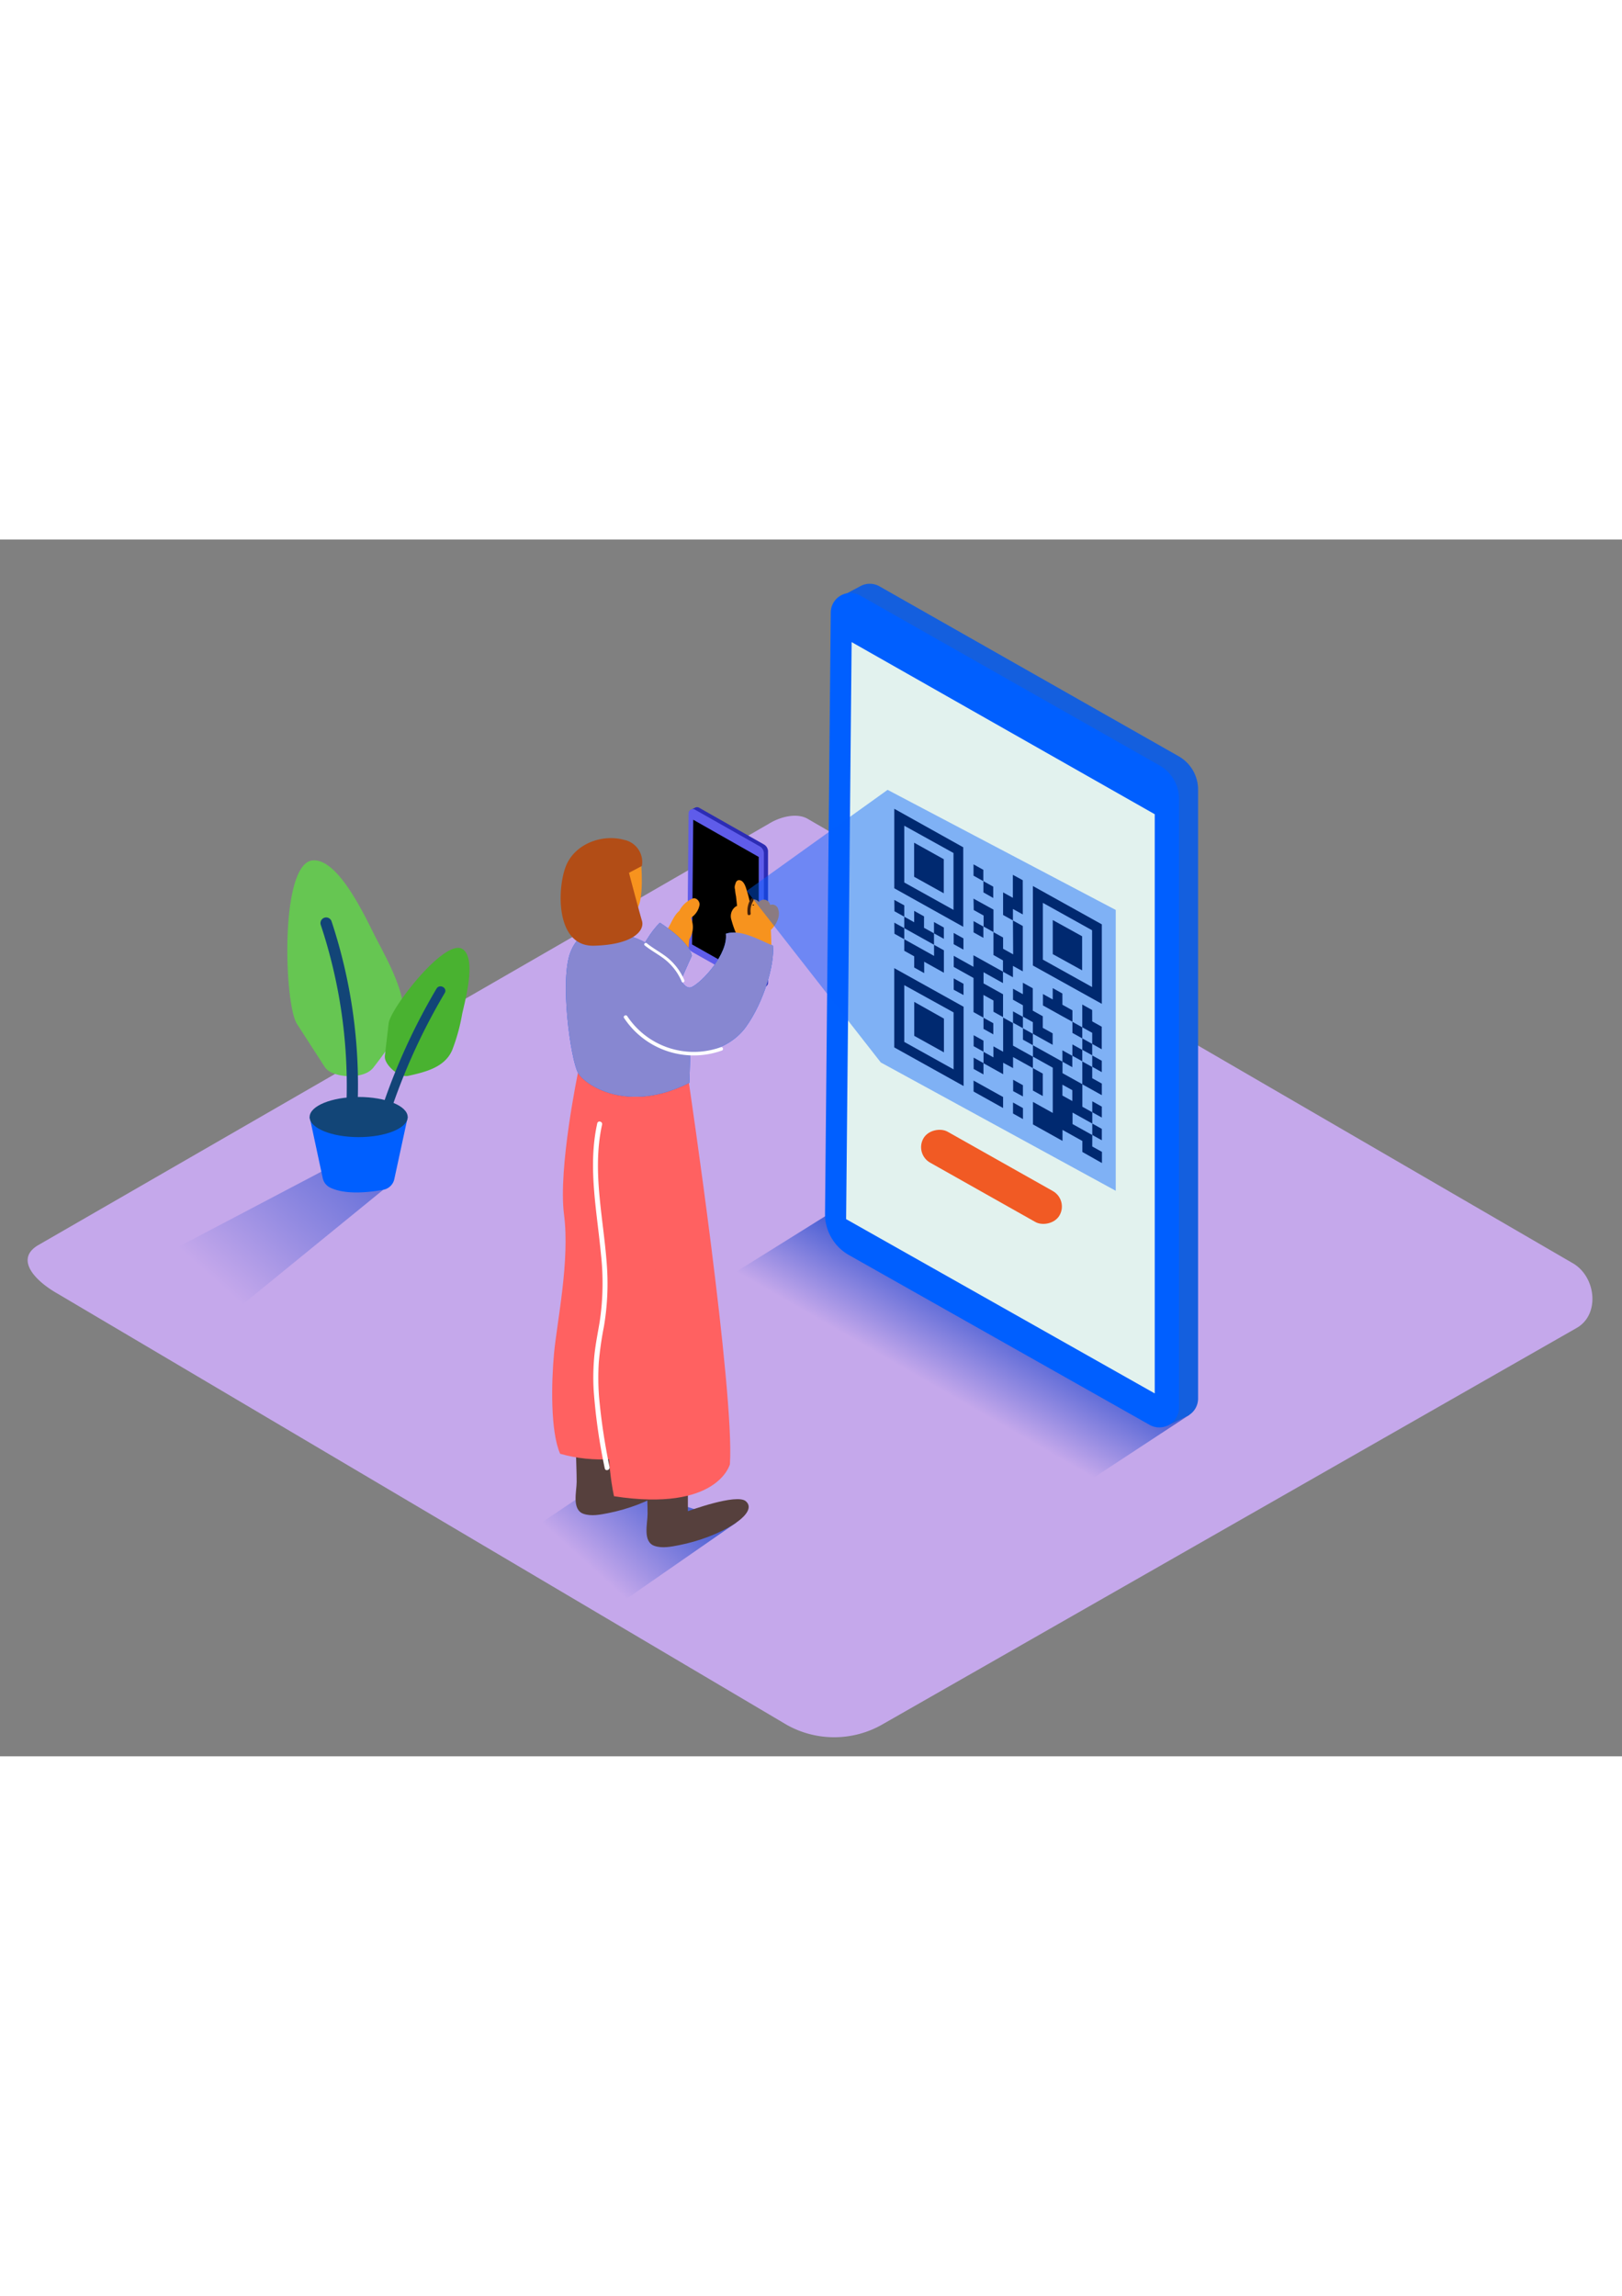 <svg id="Layer_2" data-name="Layer 2" xmlns="http://www.w3.org/2000/svg" xmlns:xlink="http://www.w3.org/1999/xlink" viewBox="0 0 400 300" data-imageid="qr-code-isometric" imageName="QR code" class="illustrations_image" style="width: 212px;"><rect x="0" y="0" width="400" height="300" fill="#808080" stroke="none"/><defs><linearGradient id="linear-gradient" x1="228.71" y1="208.02" x2="239.74" y2="188.89" gradientUnits="userSpaceOnUse"><stop offset="0.01" stop-color="#c5a8eb"/><stop offset="1" stop-color="#4e62d4"/></linearGradient><linearGradient id="linear-gradient-2" x1="145.57" y1="253.64" x2="164.06" y2="233.21" xlink:href="#linear-gradient"/><linearGradient id="linear-gradient-3" x1="52.25" y1="182.77" x2="90.66" y2="139.79" xlink:href="#linear-gradient"/></defs><title>PP</title><path d="M194,292.23,14.32,186c-5.72-3.21-10.63-8.49-5.05-11.94l180.37-104c2.71-1.68,6.82-2.78,9.57-1.18L387.87,178.43c5.72,3.32,6.75,12.6,1,15.93L217.74,292.06A23.9,23.9,0,0,1,194,292.23Z" fill="#c5a8eb"/><polyline points="208.18 163.92 172.04 186.47 261.53 236.68 293.31 215.82" fill="url(#linear-gradient)"/><path d="M290.7,53.46,216.85,11.53a4.81,4.81,0,0,0-4.71,0h0l-5,2.65,2.57.76a5,5,0,0,0-.08.82l-1.41,148.2a11.62,11.62,0,0,0,5.91,10.23L288.23,216a5,5,0,0,0,.46.22l-.93,2.31,4.64-2.25a4.94,4.94,0,0,0,.88-.46l0,0h0a4.8,4.8,0,0,0,2.17-4V61.68A9.45,9.45,0,0,0,290.7,53.46Z" fill="#005fff" class="target-color"/><path d="M290.7,53.46,216.85,11.53a4.81,4.81,0,0,0-4.71,0h0l-5,2.65,2.57.76a5,5,0,0,0-.08.82l-1.41,148.2a11.62,11.62,0,0,0,5.91,10.23L288.23,216a5,5,0,0,0,.46.22l-.93,2.31,4.64-2.25a4.94,4.94,0,0,0,.88-.46l0,0h0a4.8,4.8,0,0,0,2.17-4V61.68A9.45,9.45,0,0,0,290.7,53.46Z" fill="#606060" opacity="0.21"/><path d="M209.36,176.42l74.14,41.86a4.86,4.86,0,0,0,7.25-4.23V64A9.45,9.45,0,0,0,286,55.73L212.13,13.81A4.86,4.86,0,0,0,204.87,18l-1.41,148.2A11.62,11.62,0,0,0,209.36,176.42Z" fill="#005fff" class="target-color"/><polygon points="208.66 167.56 284.77 210.53 284.77 67.73 210.02 25.29 208.66 167.56" fill="#e2f2ee"/><path d="M262,128.73v0h0Z"/><path d="M254.72,127.49v0h0Z"/><path d="M254.72,127.51v0h0Z"/><polygon points="254.72 130.33 254.73 130.32 254.73 130.33 254.72 130.33"/><polygon points="254.72 130.33 254.72 130.32 254.73 130.32 254.72 130.33"/><path d="M254.73,130.33l2.43,1.35v5.53l-2.43-1.35Z"/><path d="M262,128.75v0h0Z"/><path d="M262,128.74v-2.8l2.44,1.36v2.8Z"/><g style="isolation:isolate"><path d="M269.36,146.84h0Z"/><path d="M269.37,146.86h0Z"/><path d="M269.37,144h0Z"/><path d="M269.36,144h0Z"/><path d="M269.37,144l2.35,1.31v2.81l-2.35-1.31Z"/><path d="M269.36,141.21h0Z"/><path d="M269.37,141.22h0Z"/><path d="M269.36,149.65l2.39,1.33v2.75L266.92,151v-2.71l-4.9-2.73v2.71l-7.28-4.06v-5.55l4.88,2.72V130.22l-4.88-2.72v-2.8l7.28,4.05v2.82l4.9,2.73v5.55l2.45,1.37V144l-4.87-2.71v2.83l4.87,2.71Zm-4.92-11.21v-2.68L262,134.41v2.68l2.41,1.34"/><path d="M266.9,134.29h0Z"/><path d="M266.92,134.3h0Z"/><path d="M264.45,127.28v0h0Z"/><path d="M264.46,127.3v0h0Z"/><path d="M264.46,124.48l2.44,1.36v2.8l-2.44-1.36Z"/><path d="M269.35,132.82l2.37,1.32V137l-4.81-2.68v-5.63l2.44,1.36Z"/><path d="M269.35,130v0h0Z"/><path d="M269.36,130v0h0Z"/><path d="M269.36,127.21l2.35,1.31v2.8L269.36,130Z"/></g><g style="isolation:isolate"><path d="M254.72,124.69h0Z"/><path d="M254.72,124.69h0Z"/></g><path d="M247.37,137.45v2.71l-7.28-4.06V133.4Z"/><path d="M240.11,130.53v-2.79l2.42,1.35v2.79Z"/><path d="M242.53,129.08h0Z"/><path d="M242.54,129.1h0Z"/><path d="M252.27,120.51l2.44,1.36v2.8l-2.44-1.36Z"/><path d="M254.71,121.86v0h0Z"/><path d="M254.72,121.88v0h0Z"/><path d="M252.26,134.54v2.77L249.85,136V133.2Z"/><path d="M252.26,120.51h0Z"/><path d="M252.26,120.51h0Z"/><path d="M245,96.79h0Z"/><path d="M245,96.81h0Z"/><path d="M252.23,92.44l-2.43-1.35v2.83l-2.43-1.35V87l2.41,1.34V82.67L252.22,84Z"/><path d="M264.46,118.9h0Z"/><path d="M264.47,118.9h0Z"/><path d="M262,114.7l2.47,1.38v2.82l-2.37-1.3-4.9-2.73v-2.81l2.41,1.34v-2.8l2.38,1.33Z"/><g style="isolation:isolate"><path d="M249.81,119.13v0h0Z"/><path d="M249.82,119.15v0h0Z"/><path d="M249.82,124.78l4.9,2.73v2.81l-4.89-2.72v2.72L247.39,129v2.83l-4.84-2.7v-2.81l2.44,1.36v-2.72l2.39,1.33v-8c0-.14,0-.29,0-.43l2.43,1.37Z"/><path d="M249.82,116.33l2.44,1.36v2.8l-2.44-1.36Z"/><path d="M252.26,117.67v0h0Z"/><path d="M252.27,117.69v0h0Z"/><path d="M242.55,109.44l4.81,2.68v5.63L245,116.43v-2.77l-2.48-1.38v5.6l-2.44-1.36V108.1l-4.88-2.72v-2.74l4.86,2.71V102.5l7.28,4.05v2.81l-4.79-2.67Z"/><path d="M257.16,120.4l2.43,1.35v2.83l-4.88-2.72V119l-2.45-1.37v-2.8l-2.44-1.36v-2.72l2.43,1.35v-2.82l2.44,1.36v5.52l2.47,1.38Z"/><path d="M249.8,93.94l2.43,1.35v11.18l-2.43-1.35v2.81l-2.46-1.37v-2.79L245,102.44V96.81l2.37,1.32v2.77l2.48,1.38Z"/></g><path d="M230.33,99.92h0Z"/><path d="M230.33,99.92h0Z"/><path d="M223,98.55h0Z"/><path d="M223,98.55h0Z"/><path d="M230.32,97.09v0h0Z"/><path d="M220.55,94.47,223,95.82v2.73l-2.42-1.35Z"/><path d="M223,95.81h0Z"/><path d="M223,95.82h0Z"/><path d="M230.34,97.11v0h0Z"/><path d="M227.87,95.73l2.46,1.37c0,.93,0,1.87,0,2.81L223,95.82V93l2.44,1.36v-2.8l2.44,1.36Z"/><path d="M230.34,99.93l2.43,1.35v5.53l-4.86-2.71v2.8l-2.46-1.37v-2.77L223,101.4V98.56l7.35,4.1Z"/><path d="M232.78,118.12v8.32l-7.32-4.07V114Z"/><path d="M220.53,105.68l17.1,9.52v19.54l-17.1-9.52Zm14.63,24.91v-14L223,109.87v14l12.15,6.76"/><path d="M252.27,140.18v2.71l-2.45-1.37v-2.71Z"/><path d="M223,93h0Z"/><path d="M223,93h0Z"/><path d="M220.55,88.86,223,90.2V93l-2.42-1.35Z"/><path d="M230.33,94.31l2.43,1.35v2.79l-2.43-1.35Z"/><path d="M220.54,66.39l17,9.49v19.6l-17-9.49Zm14.6,24.9v-14L223,70.56v14l12.15,6.76"/><path d="M266.86,97.82v8.4l-7.24-4v-8.4Z"/><path d="M254.72,85.43l17,9.45v19.6l-17-9.45Zm14.6,24.91v-14l-12.14-6.76v14l12.14,6.76"/><path d="M247.37,117.77h0Z"/><path d="M247.38,117.76h0Z"/><path d="M247.35,106.56h0Z"/><path d="M247.33,106.55h0Z"/><path d="M242.52,117.9h0Z"/><path d="M242.54,117.89h0Z"/><path d="M242.54,126.27h0Z"/><path d="M242.53,126.27h0Z"/><path d="M249.8,93.92h0Z"/><path d="M249.8,93.93h0Z"/><g style="isolation:isolate"><path d="M266.9,120.27h0Z"/><path d="M266.91,120.28h0Z"/></g><path d="M266.91,125.85v0h0Z"/><path d="M266.9,125.82v0h0Z"/><path d="M266.91,123l2.44,1.36c0,.93,0,1.87,0,2.81l-2.44-1.36Z"/><polygon points="269.36 124.39 269.36 124.38 269.36 124.38 269.36 124.39"/><polygon points="269.36 124.38 269.36 124.39 269.36 124.38 269.36 124.38"/><path d="M266.9,123h0Z"/><path d="M266.9,123h0Z"/><path d="M269.35,118.81l2.35,1.31v5.56l-2.35-1.31v-2.74l-2.45-1.37v-5.61l2.44,1.36Z"/><path d="M240.09,96.86V94.08l2.42,1.35v2.78Z"/><g style="isolation:isolate"><path d="M242.51,95.41v0h0Z"/><path d="M242.52,95.44v0h0Z"/></g><path d="M240.08,88.54,245,91.25v5.54l-2.43-1.37V92.71l-2.44-1.36Z"/><g style="isolation:isolate"><path d="M266.9,128.66h0Z"/><path d="M266.9,128.66h0Z"/></g><path d="M242.5,84.23h0Z"/><path d="M242.52,84.23h0Z"/><path d="M240.08,80.09l2.42,1.35v2.79l-2.42-1.35Z"/><path d="M242.52,84.24l2.42,1.35v2.79L242.52,87Z"/><path d="M237.59,98.34v2.77l-2.41-1.34V97Z"/><path d="M242.54,117.91l2.42,1.35V122l-2.42-1.35Z"/><path d="M269.35,127.2s0,0,0,0h0Z"/><path d="M237.61,109.54v2.77L235.19,111V108.2Z"/><path d="M269.35,127.2h0Z"/><path d="M240.11,122.21l2.42,1.35v2.71l-2.42-1.35Z"/><path d="M264.47,118.91l2.43,1.37V123l-2.43-1.35Z"/><path d="M269.37,138.51l2.35,1.31v2.7l-2.35-1.31Z"/><path d="M232.74,78.82v8.4l-7.31-4.07v-8.4Z"/><path d="M188.39,75.18l-16-9.06a1,1,0,0,0-1,0h0l-1.09.57.56.16a1.07,1.07,0,0,0,0,.18l-.3,32a2.51,2.51,0,0,0,1.28,2.21l16,9,.1,0-.2.5,1-.49.19-.1h0a1,1,0,0,0,.47-.87V77A2,2,0,0,0,188.39,75.18Z" fill="#2c2cb5"/><path d="M170.81,101.75l16,9a1.05,1.05,0,0,0,1.57-.91V77.44a2,2,0,0,0-1-1.78l-16-9.06a1.05,1.05,0,0,0-1.57.9l-.3,32A2.51,2.51,0,0,0,170.81,101.75Z" fill="#5f5cea"/><polygon points="170.66 99.83 187.11 109.12 187.11 78.26 170.96 69.09 170.66 99.83"/><path d="M135.14,255.06c5.3,3.74,10.13,4.92,15.2,9l31.23-21.67-32.43-10.47L124.5,248.45C127.42,250.3,132.3,253.07,135.14,255.06Z" fill="url(#linear-gradient-2)"/><path d="M170.7,88.56a6.57,6.57,0,0,0-3.1,2.84l0,.1c-2,1.59-2.26,4.51-4.32,5.94,0,.06-1.95,1.42-2,1.48s.19-2.67.18-2.65v0c-.67,1.84-1.33,3.69-1.91,5.56a1.15,1.15,0,0,0,.29.13l-.22.11-.19.11a.63.63,0,0,1-.37.42,1.47,1.47,0,0,0,2.06,1.73l6.26-3.06a17.47,17.47,0,0,0,2.45-.72c0-.65.1-1.31.16-2a5.5,5.5,0,0,0,.42-5.19.59.59,0,0,1,.11-.12l0-.07a4.77,4.77,0,0,0,2-3.12C172.6,89.23,171.7,88.1,170.7,88.56Z" fill="#f7931e"/><path d="M152.15,226v5.67s12-4.45,14.29-2.46c3.45,3-6.4,8.87-16.5,10.84-1.88.37-4.11.82-6,.18-3-1-1.73-5.56-1.73-7.88s-.12-4.88-.18-7.32" fill="#56403d"/><path d="M169.64,233.9v5.67s12-4.45,14.29-2.46c3.45,3-6.4,8.87-16.5,10.84-1.88.37-4.11.82-6,.18-3-1-1.73-5.56-1.73-7.88s-.12-4.88-.18-7.32" fill="#56403d"/><path d="M169.88,133.9S181.21,210.26,180,228c0,0-3,11.82-28.57,7.88,0,0-2.22-8.87-1.23-23.89s3.69-78.09,3.69-78.09Z" fill="#ff6161"/><path d="M163.6,224.14,159.74,133l-17.2-1.59s-4.93,23.65-3.45,35-1.72,26.36-2.46,34.24c-.66,7.07-.93,19.3,1.51,24.76C146.42,227.78,155.36,227,163.6,224.14Z" fill="#ff6161"/><path d="M162.74,94.48s7.14,4.43,7.88,8.13c0,0-5,10.89-4.68,11.33,5.67,7.39-11.33-4.68-11.33-4.68S158.06,98.92,162.74,94.48Z" fill="#005fff" class="target-color"/><path d="M179,97.19c.59,4.93-5.7,11.8-8.36,13.13-3.63,1.82-5.05-13.3-21-13.24-1,0-6.22-2.21-8.94,4.61s0,26.34,1.82,29.75c1.6,3,12.26,10.22,27.48,2.5l.23-7s9-.19,13.74-6.8c4.43-6.16,7.07-15.41,6.65-20C187,98.59,182.53,96,179,97.19Z" fill="#005fff" class="target-color"/><path d="M162.74,94.48s7.14,4.43,7.88,8.13c0,0-5,10.89-4.68,11.33,5.67,7.39-11.33-4.68-11.33-4.68S158.06,98.92,162.74,94.48Z" fill="#8787d1"/><path d="M191.92,91.18a1.51,1.51,0,0,0-2-1.08,1.71,1.71,0,0,0-.61-1,1.53,1.53,0,0,0-1.73-.07,1.76,1.76,0,0,0-.44.36l-.09-.11a1.6,1.6,0,0,0-1.73-.47,1.5,1.5,0,0,0-.47.35,24,24,0,0,0-.67-2.57c-.25-.85-.68-2.4-1.72-2.59-.68-.13-1,.38-1.13,1a1.85,1.85,0,0,0-.07,1.27,13.63,13.63,0,0,0,.25,1.7c.09.8.18,1.6.25,2.41v0a.53.53,0,0,0-.38.15,2.91,2.91,0,0,0-1,3.28,25.09,25.09,0,0,0,1.88,4.86.55.55,0,0,0,.77.25l.08.3a.59.59,0,0,0,1.16-.06v-.11a.56.56,0,0,0,.2.1l0,.65c0,.6,1,.6,1.13.1l.05.47c.07.66,1.12.59,1.16-.06l0-.53a.67.67,0,0,0,.5-.26.64.64,0,0,0,.41.24.55.55,0,0,0,.56.08l0,.14a.65.65,0,0,0,.77.44c0,.07,0,.13,0,.2,0,.75,1.18.85,1.17.09q0-2.25-.12-4.49a.56.56,0,0,0,.17-.13C191.46,94.88,192.51,92.88,191.92,91.18Zm-6.27-1.13a.38.38,0,0,1,.33,0,.66.66,0,0,0-.08.14h-.35Z" fill="#f7931e"/><path d="M158.06,79.09c0,.17,1,10.15-1.25,12.36s-8.18,1.29-9.65-1.11-3.28-5.57-1.71-9.3S157.79,76.63,158.06,79.09Z" fill="#f7931e"/><path d="M154.87,85.59a1,1,0,0,0-.17-1.06,4.83,4.83,0,0,0-2.7-1.68,2,2,0,0,0-2.37,1.27c-.68,2.27,3,2.93,4.5,3.13a1,1,0,0,0,1-1A.9.9,0,0,0,154.87,85.59Z" fill="#ffe8e6"/><path d="M185.13,88.65a5.62,5.62,0,0,0-.77,3.66c.06.5.83.35.77-.15a4.74,4.74,0,0,1,.65-3.07C186,88.66,185.39,88.22,185.13,88.65Z" fill="#42210b"/><path d="M150.32,228.67a152.36,152.36,0,0,1-2.59-17.3,61.58,61.58,0,0,1-.06-8.53,83.12,83.12,0,0,1,1.25-8.73,63.31,63.31,0,0,0,.7-15.68c-.4-5.37-1.22-10.7-1.73-16.06-.58-6-.74-12.15.59-18.11.17-.77-1-1.1-1.19-.33-2.38,10.71-.09,21.55.91,32.27a64.38,64.38,0,0,1-.31,16.65c-.45,2.69-1,5.37-1.29,8.09a56.78,56.78,0,0,0-.2,8.76A141.77,141.77,0,0,0,149.14,229C149.28,229.78,150.47,229.45,150.32,228.67Z" fill="#fff"/><path d="M179,97.19c.59,4.93-5.7,11.8-8.36,13.13-3.63,1.82-5.05-13.3-21-13.24-1,0-6.22-2.21-8.94,4.61s0,26.34,1.82,29.75c1.6,3,12.26,10.22,27.48,2.5l.23-7s9-.19,13.74-6.8c4.43-6.16,7.07-15.41,6.65-20C187,98.59,182.53,96,179,97.19Z" fill="#8787d1"/><path d="M177.74,125.17a19.69,19.69,0,0,1-23.06-7.66c-.32-.49-1.11,0-.78.46A20.6,20.6,0,0,0,178,126C178.53,125.85,178.3,125,177.74,125.17Z" fill="#fff"/><path d="M168.76,108.63a14.64,14.64,0,0,0-3.54-5c-1.74-1.59-3.9-2.6-5.71-4.08-.37-.3-.89.22-.52.52,1.72,1.4,3.74,2.38,5.42,3.82a14.09,14.09,0,0,1,3.72,5.11C168.31,109.44,168.95,109.07,168.76,108.63Z" fill="#fff"/><path d="M158.29,80.5l-3.18,1.67s2.46,9.36,3.2,11.82-2.22,5.91-11.82,6.16-9.11-14.29-6.9-19.71,8.87-7.88,14.29-6.4A5.58,5.58,0,0,1,158.29,80.5Z" fill="#b24d16"/><path d="M86.78,148.94l-3.13,4.6L31.83,180.78,54.1,193.26l40.41-32.94C91.52,154.87,91.39,153.21,86.78,148.94Z" fill="url(#linear-gradient-3)"/><path d="M76.36,142.39l3.23,15.06a3.39,3.39,0,0,0,1.82,2.33c1.88.92,5.75,1.88,13.11.54a3.41,3.41,0,0,0,2.72-2.62l3.31-15.31" fill="#005fff" class="target-color"/><ellipse cx="88.45" cy="142.39" rx="12.09" ry="4.95" fill="#124577"/><path d="M81.42,131.24a3.88,3.88,0,0,1-1.4-1.3l-6.8-10.53c-3.15-4.88-4.3-39.87,4-40.31,6.56-.35,13.31,15,15.66,19.47,2.2,4.2,4.61,8.67,5.92,13.25,2,6.9-2.51,12.94-6.76,18.42C89.94,132.87,84.15,132.76,81.42,131.24Z" fill="#66c652"/><path d="M85.47,138.15q1.37,1,2.69,2a128.51,128.51,0,0,0-6.39-46A1.4,1.4,0,0,0,79.1,95,125.81,125.81,0,0,1,85.47,138.15Z" fill="#124577"/><path d="M95.08,128.43a2.48,2.48,0,0,1-.16-1.21l.93-7.95c.43-3.68,14.09-21.36,18.33-18.22,3.37,2.5.46,12.79-.21,15.95a46.5,46.5,0,0,1-2.47,8.92c-1.83,4.2-6.5,5.35-10.81,6.31C98.62,132.69,95.81,130.28,95.08,128.43Z" fill="#49b230"/><path d="M107.65,110.73a153.55,153.55,0,0,0-14.5,32.65,17.79,17.79,0,0,1,2,1.28,151.4,151.4,0,0,1,14.52-32.84C110.42,110.54,108.4,109.46,107.65,110.73Z" fill="#124577"/><line x1="227.71" y1="147.66" x2="261.3" y2="166.59" fill="#5f5cea"/><rect x="240.13" y="137.84" width="8.76" height="38.56" rx="4.38" ry="4.38" transform="translate(-12.43 292.98) rotate(-60.59)" fill="#f15a24"/><polygon points="184.15 86.63 217.21 128.93 275.15 160.57 275.15 91.33 218.89 61.72 184.15 86.63" fill="#005fff" opacity="0.44" class="target-color"/></svg>